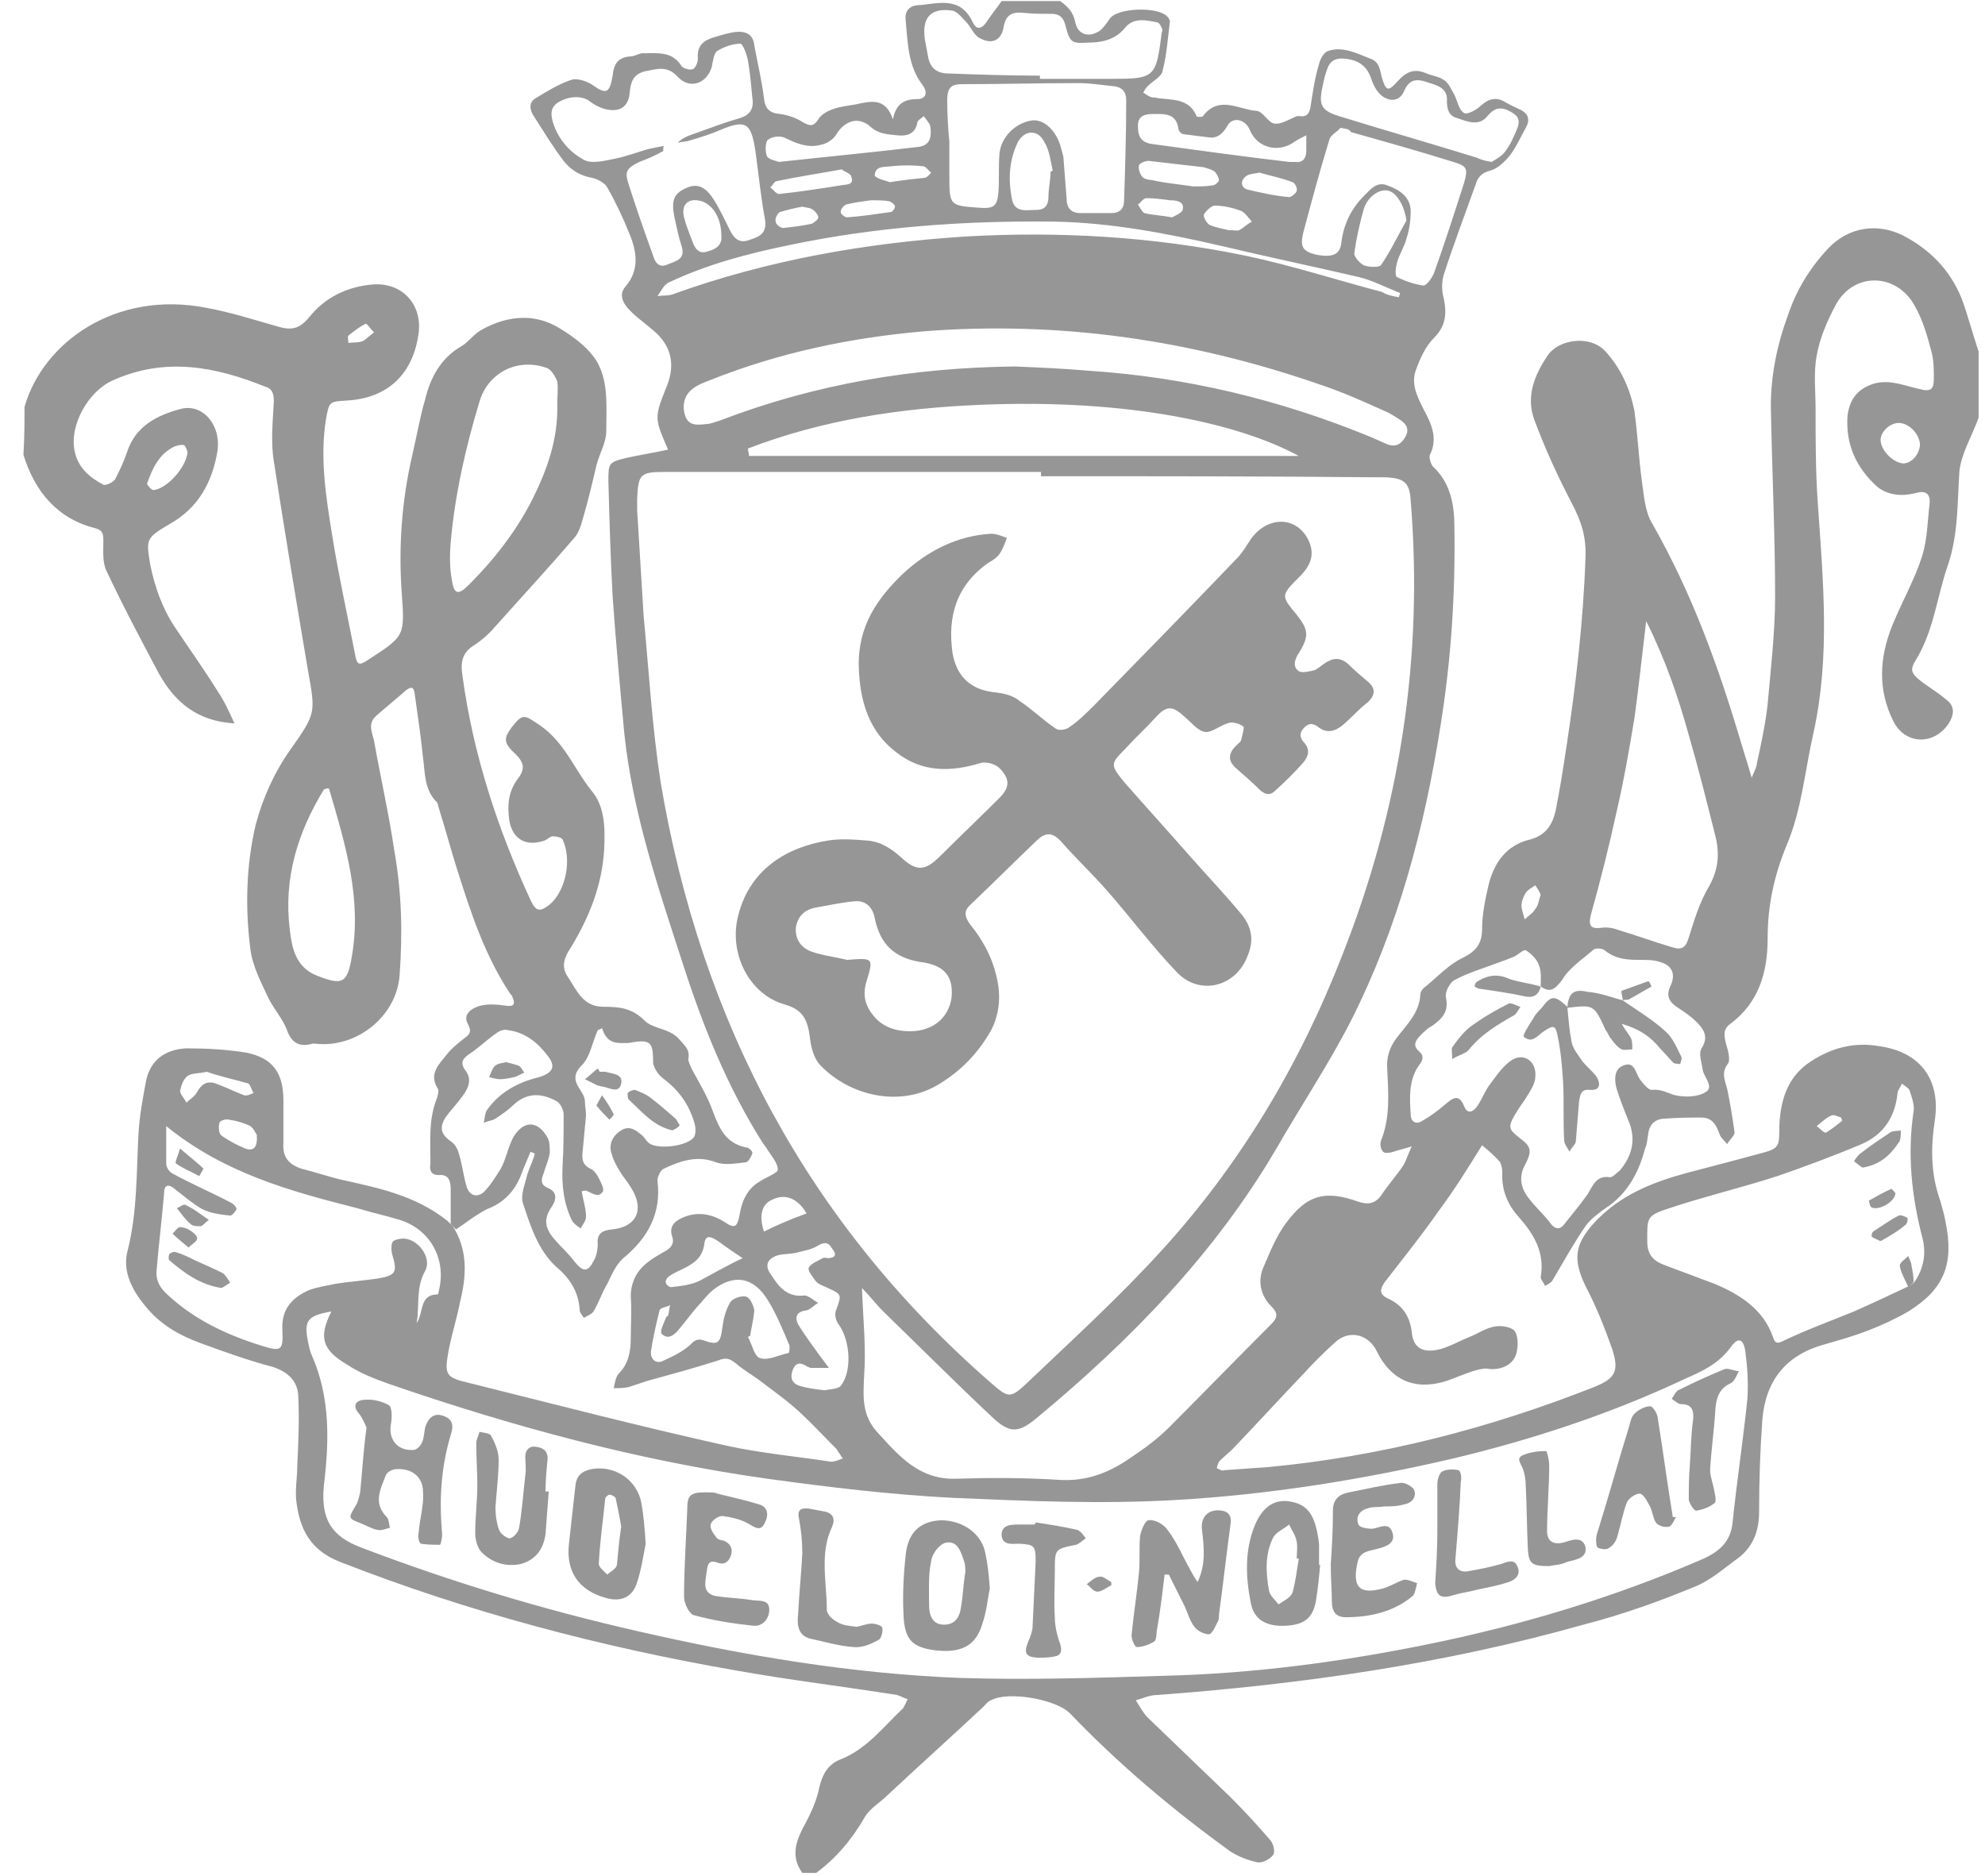 <svg xmlns="http://www.w3.org/2000/svg" viewBox="0 0 186.3 176.1"><g fill="#969696"><path d="M185.7 33v6.2c-.6 1.7-1.6 3.3-1.8 5-.2 3-.1 6-1.1 8.9-1 2.9-1.3 6-2.9 8.7-.7 1.1-.6 1.4.6 2.3.7.5 1.5 1 2.2 1.6.8.6.7 1.4.2 2.2-1.4 2.1-4.1 2-5.2-.2-1.5-3-1.3-6-.1-9 .9-2.2 2.1-4.3 2.8-6.5.5-1.6.5-3.3.7-4.9.1-1-.4-1.3-1.4-1-1.2.3-2.5.2-3.5-.6-2-1.8-3-4-2.8-6.7.2-1.5.9-2.5 2.5-3 1.5-.4 2.8.2 4.2.5 1.1.3 1.4.1 1.4-1 0-.8 0-1.6-.2-2.4-.4-1.5-.8-3-1.6-4.4-1.7-3.1-5.7-3.2-7.4-.1-.8 1.5-1.5 3.1-1.8 4.8-.3 1.6-.1 3.3-.1 5 0 2.9 0 5.8.2 8.7.5 7.3 1.2 14.5-.4 21.7-.8 3.5-1.1 7.2-2.5 10.5-1.2 2.9-1.8 5.7-1.8 8.8 0 3.1-.8 6-3.5 8-.7.5-.6 1.1-.4 1.9.2.6.4 1.5.2 1.8-.7.9-.3 1.6-.1 2.4.3 1.4.5 2.7.7 4.1 0 .3-.5.7-.7 1.1-.2-.3-.6-.6-.7-.9-.3-.9-.7-1.6-1.7-1.6-1.1 0-2.2 0-3.4.1-.9 0-1.5.5-1.6 1.4-.1.5-.1 1-.3 1.4-.6 2.3-1.7 4.3-3.7 5.6-.7.5-1.4 1-1.9 1.7-1.1 1.6-2.1 3.4-3.1 5.1-.1.2-.5.4-.7.5-.1-.3-.4-.6-.4-.8.4-2.3-.6-4-2-5.6-1.1-1.2-1.7-2.6-1.6-4.3 0-.3-.1-.7-.2-.9-.5-.6-1.1-1.1-1.7-1.6-1.3 2.1-2.6 4.2-4.1 6.2-1.6 2.3-3.3 4.4-5 6.6-.5.7-.6 1.2.3 1.6 1.3.6 2 1.6 2.2 3.1.1 1.4.9 2 2.4 1.7 1-.2 2-.8 3-1.2.8-.3 1.6-.9 2.5-1 .6-.1 1.6.1 1.8.5.3.5.3 1.4.1 2.1-.3 1-1.4 1.5-2.5 1.4-.4-.1-.8 0-1.2.1-1.1.3-2.1.8-3.1 1.1-2.8.8-5-.2-6.3-2.9-.8-1.6-2.6-2-3.9-.8-1.1 1-2.1 2-3.1 3.1-2.2 2.3-4.3 4.6-6.5 6.9-.4.4-.8.7-1.2 1.1-.2.2-.2.4-.3.7.2.1.5.3.7.2l4.2-.3c10.5-1 20.6-3.6 30.5-7.5 2-.8 2.4-1.5 1.7-3.6-.7-2-1.5-4-2.5-5.9-1.2-2.5-1-3.9.8-5.9 2.4-2.6 5.4-3.8 8.7-4.7 2.3-.6 4.6-1.2 6.8-1.8 1.9-.5 1.9-.6 1.9-2.6.1-2.5.8-4.7 3-6.1 2-1.3 4.1-1.8 6.4-1.4 4.1.6 5.7 3.4 5.2 6.9-.4 2.6-.4 5.1.5 7.6.2.7.4 1.4.5 2 .8 3.9-.1 6.3-3.5 8.4-1.2.7-2.5 1.3-3.8 1.8-1.3.5-2.7.9-4.1 1.3-3.6 1-5.5 3.4-5.8 7.1-.2 2.8-.3 5.7-.3 8.6 0 1.7-.5 3.2-1.9 4.3-1.4 1-2.7 2.2-4.3 2.8-3.4 1.4-6.8 2.6-10.3 3.5-13.1 3.7-26.5 5.6-40 6.6-.7 0-1.3.3-2 .5.4.6.7 1.2 1.1 1.6l7.8 7.5c1.3 1.3 2.5 2.6 3.7 4 .3.3.5 1.1.3 1.4-.3.4-1 .8-1.5.7-.9-.2-1.7-.5-2.5-1-5.4-3.9-10.5-8.2-15.1-13-1.3-1.3-5.8-2.1-7.4-1.2-.3.1-.5.4-.7.6-3 2.8-6 5.5-9 8.3-.7.7-1.6 1.2-2.1 2-1.2 2.1-2.7 3.9-4.6 5.3h-1.3c-1-1.4-.7-2.7 0-4.1.6-1.1 1.2-2.3 1.5-3.5.3-1.5.8-2.6 2.2-3.1 2.4-1 3.9-3 5.7-4.7.2-.2.3-.6.5-.9-.3-.1-.7-.3-1-.4-5-.8-10.1-1.4-15.1-2.3-12.7-2.2-25.2-5.5-37.2-10.2-2.8-1.1-3.8-3.1-4.1-5.8-.1-1.1.1-2.1.1-3.2.1-2.1.2-4.3.1-6.4 0-1.5-.9-2.4-2.4-2.9-2.3-.6-4.5-1.4-6.7-2.2-1.9-.7-3.6-1.6-5-3.2s-2.5-3.5-1.9-5.6c.9-3.6.8-7.3 1-10.9.1-1.7.4-3.3.7-4.9.4-2 1.8-3 3.8-3.1 1.9 0 3.7.1 5.6.4 2.5.5 3.5 1.9 3.5 4.5v4c-.1 1.3.5 2 1.7 2.4 1.2.3 2.4.7 3.6 1 3.6.8 7.1 1.5 10.1 3.9l.5.5c1.4 2.2 1.3 4.6.7 7-.3 1.6-.8 3.1-1.1 4.7-.4 2.2-.3 2.5 1.9 3 8 2 16.1 4.1 24.2 5.9 3.2.7 6.5 1 9.8 1.5.4 0 .8-.2 1.1-.3l-.6-.9c-1.2-1.2-2.3-2.4-3.5-3.5-1.2-1.1-2.5-2-3.8-3-.7-.5-1.4-.9-2.1-1.5-.6-.5-1-.6-1.7-.3-2.2.7-4.4 1.3-6.6 1.9l-1.8.6c-.5.1-1 .1-1.4.1.1-.5.2-1.1.5-1.4.9-.9 1.1-2.1 1.1-3.3 0-1.3.1-2.6 0-3.9 0-1.4.6-2.5 1.7-3.3.5-.4 1.1-.7 1.6-1 .5-.3.8-.7.6-1.3-.4-1.1.4-1.6 1.2-1.9 1.3-.5 2.6-.2 3.7.5 1 .7 1.2.4 1.4-.6.2-1.3.7-2.5 1.9-3.2.6-.4 1.7-.8 1.7-1.1 0-.7-.7-1.4-1.1-2.1-.1-.1-.2-.3-.3-.4-3.3-5.2-5.6-10.9-7.5-16.8-2.3-7.1-4.7-14.1-5.5-21.6-.4-4.3-.8-8.6-1.1-12.9-.2-3.6-.3-7.2-.4-10.8 0-1.7 0-1.8 1.6-2.2 1.3-.3 2.7-.5 4-.8-1.3-3-1.3-3-.1-6 .8-2 .4-3.8-1.3-5.2-.8-.7-1.7-1.3-2.4-2.1-.5-.6-.8-1.3-.2-2 1.3-1.5 1.1-3.2.4-4.9-.6-1.5-1.3-3-2.1-4.4-.2-.4-.9-.8-1.4-.9-1.1-.2-2-.7-2.7-1.6-1-1.3-1.9-2.8-2.8-4.2-.4-.6-.5-1.3.2-1.7 1-.6 2.1-1.3 3.3-1.7.5-.2 1.4.1 1.9.4 1.4 1 1.7.9 2-.8.1-1.1.5-1.7 1.6-1.8.4 0 .7-.2 1.1-.3 1.6 0 2.8-.2 3.7 1.1.1.3.8.5 1.1.4.3-.1.5-.7.5-1-.1-1.2.5-1.7 1.5-2 .7-.2 1.3-.4 2-.5 1-.1 1.7.2 1.8 1.3.3 1.6.7 3.3.9 4.9.1 1 .5 1.4 1.5 1.5.8.1 1.6.4 2.2.8.7.4 1 .3 1.4-.3.3-.5.9-.8 1.5-1 .6-.2 1.4-.3 2-.4 1.4-.3 2.8-.7 3.5 1.4.3-1.5 1.1-1.9 2.3-1.9.8 0 1-.6.5-1.3-1.4-1.8-1.4-4-1.6-6.1-.1-.8.3-1.3 1-1.4 1.9-.1 4.1-1 5.3 1.6.4.8.9.6 1.4-.2.4-.6.9-1.2 1.3-1.8h5.5c.7.5 1.2 1 1.4 1.9.2 1.2 1.2 1.6 2.3.9.4-.3.7-.8 1-1.2.8-1 4.6-1.1 5.4-.1.1.1.2.3.2.4-.2 1.6-.3 3.2-.7 4.7-.1.5-.9.9-1.4 1.4-.2.2-.3.4-.4.6.2.1.4.3.7.4.2.1.4 0 .6.1 1.4.2 3 0 3.7 1.7 0 .1.6.1.6 0 1.5-2 3.4-.6 5-.5.6 0 1.1 1.1 1.7 1.2.6.1 1.4-.4 2.1-.7h.3c.7.1.9-.3 1-.9.2-1.3.4-2.7.8-4 .1-.5.5-1.1.8-1.2 1.4-.5 2.7.2 4 .7.9.3.9 1.1 1.1 1.8.4 1.3.6 1.3 1.5.3.8-.9 1.6-1.2 2.7-.7.5.2 1.2.3 1.6.6.5.3.7.9 1 1.4.3.6.4 1.4.9 1.7.3.2 1.2-.3 1.6-.7.8-.7 1.5-.8 2.3-.3.5.3 1 .5 1.4.7.8.4.9 1 .5 1.7-.5.9-.9 1.8-1.5 2.6-.5.6-1.1 1.2-1.8 1.4-.8.2-1.2.6-1.4 1.3-1 2.8-2.1 5.7-3 8.5-.2.7-.2 1.5 0 2.2.3 1.4.2 2.6-.9 3.7-.8.8-1.3 1.9-1.7 3-.5 1.3.1 2.5.7 3.7.7 1.3 1.4 2.7.6 4.3-.1.3.1.9.3 1.1 1.6 1.5 2 3.5 2 5.6.1 6.3-.3 12.5-1.3 18.7-1.5 9.6-4 19-8.4 27.7-2.1 4.1-4.7 8-7 12-5.8 9.9-13.7 18-22.5 25.3-1.7 1.4-2.5 1.5-4.2-.1-3.4-3.2-6.8-6.6-10.2-9.9-.7-.7-1.3-1.5-2-2.2.1 2.9.4 5.6.2 8.3-.1 2-.2 3.7 1.3 5.3 2 2.2 3.9 4.4 7.3 4.3 3.2-.1 6.4-.1 9.6.1 2.7.2 4.9-.7 7-2.2 1.2-.8 2.4-1.7 3.4-2.7 3.2-3.2 6.4-6.5 9.6-9.7.7-.7.6-1.1 0-1.7-1-1-1.3-2.4-.7-3.7.6-1.4 1.2-2.9 2.1-4.1 2-2.7 3.7-3.1 6.8-2 .9.3 1.6.2 2.2-.7.6-.9 1.4-1.8 2-2.7.3-.5.5-1.2.8-1.8-.6.2-1.1.3-1.7.5-.3.1-.8.2-1 0-.2-.2-.3-.7-.2-1 .9-2.2.7-4.5.6-6.7-.1-1.1.2-2.1.9-3 .9-1.2 2.1-2.3 2.2-4 0-.3.2-.6.5-.8 1.1-.9 2.2-2.1 3.5-2.7 1.2-.6 1.8-1.3 1.8-2.7 0-1.4.3-2.8.6-4.1.5-2.1 1.7-3.8 3.9-4.3 1.5-.4 2.1-1.4 2.4-2.7.4-2 .7-3.9 1-5.9.9-5.9 1.6-11.9 1.8-17.8.1-2-.4-3.5-1.3-5.2-1.3-2.5-2.5-5.1-3.5-7.8-.8-2.2 0-4.2 1.3-6.1 1-1.4 3.8-1.9 5.3-.4 1.5 1.6 2.4 3.6 2.8 5.7.3 2.2.4 4.4.7 6.6.2 1.4.3 2.9 1 4 3.7 6.5 6.2 13.4 8.3 20.5.3 1 .6 1.9 1 3.3.3-.7.5-1.1.5-1.4.4-1.8.8-3.7 1-5.5.3-3.4.7-6.8.7-10.1 0-6-.3-12-.4-17.9 0-2.9.6-5.8 1.6-8.5.8-2.4 2.1-4.5 3.8-6.3 1.9-2 4.6-2.4 7-1.2 2.5 1.3 4.4 3.2 5.5 5.9.5 1.3 1 3.2 1.6 5zm-6 87.3c.9-1.3 1.1-2.8.7-4.2-1-3.9-1.4-7.8-.8-11.8.1-.6-.2-1.4-.4-2-.1-.2-.5-.4-.7-.6-.1.3-.3.5-.4.8-.2 2.3-1.3 4-3.4 4.9-2.6 1.1-5.3 2.1-7.9 3-3.4 1.1-6.8 1.9-10.1 3-2.2.7-2.1.9-2.1 3.1 0 1.2.5 1.8 1.5 2.2l4.8 1.8c2.4 1 4.6 2.4 5.5 5 .2.7.5.6 1.1.3 2.1-1 4.3-1.8 6.5-2.7 1.8-.8 3.5-1.6 5.2-2.4.1 0 .3-.2.5-.4zm-35.1-27.7c0-.7.1-1.4-.2-2.1-.2-.5-.7-1-1.2-1.3-.2-.1-.7.4-1.1.6-.5.2-1 .4-1.6.6-1.3.5-2.7.9-4 1.6-.4.2-.9 1.1-.8 1.6.3 1.3-.3 2-1.3 2.7-.4.2-.7.5-1 .8-.5.5-.9 1-.2 1.6.6.5.2 1-.1 1.4-.9 1.4-.8 3-.7 4.5 0 .7.5 1 1.1.6.7-.4 1.4-.9 2.1-1.5.7-.6 1.3-1.1 1.8.1.3.8.8.6 1.2.1.5-.7.8-1.6 1.3-2.2.6-.8 1.2-1.7 2-2.2 1.1-.7 2.3.1 2.2 1.5 0 .6-.3 1.1-.6 1.6-.4.7-.9 1.3-1.3 2-.7 1.2-.6 1.4.4 2.2 1.1.8 1.2 1.2.6 2.4-.7 1.2-.5 2.3.3 3.3.6.8 1.4 1.5 2 2.3.5.7 1 .6 1.4 0 .7-.9 1.4-1.7 2.1-2.7.5-.8.8-1.8 2.1-1.6.3 0 .6-.4.9-.6 1.2-1.4 1.6-3 .8-4.8-.4-1-.8-2-1.1-3-.2-.8-.2-1.8.7-2.1 1-.4 1.1.7 1.5 1.3.3.4.8 1 1.1 1 .9-.1 1.5.3 2.2.5.9.2 2.1.2 2.9-.3.8-.5-.2-1.4-.3-2.1-.1-.7-.4-1.5-.1-2 .7-1.1.2-1.8-.5-2.5-.5-.5-1.1-.9-1.7-1.3-.8-.5-1.2-1.1-.7-2.1.5-1.1.1-1.9-1-2.2-.6-.2-1.2-.2-1.7-.2-1.2 0-2.4 0-3.5-.9-.2-.2-.8-.2-1-.1-1 .9-2.3 1.7-3 2.9-.7.9-1.1 1.2-2 .6zM97.7 44.7v-.4H62.4c-2.3 0-2.5.2-2.6 2.5v1.1c.2 3.3.4 6.6.6 9.8.5 5.3.8 10.5 1.6 15.7 3.8 22.6 13.9 41.5 31 56.4 1.6 1.4 1.8 1.5 3.3.1 4.3-4.1 8.7-8.1 12.7-12.5 7.4-8.1 13-17.5 17-27.8 5.4-13.7 7.6-27.9 6.4-42.6-.1-1.7-.6-2.1-2.3-2.2h-1c-10.3-.1-20.8-.1-31.4-.1zm-66.6 78.4c-2.2.4-2.6.8-2.2 2.8.1.5.2 1 .4 1.4 1.7 3.9 1.6 8 1.1 12.1-.3 3.1.6 4.8 3.6 5.9 8.4 3.2 17 5.8 25.8 7.8 10 2.3 20.1 4 30.3 4.4 6.4.2 12.7 0 19.1-.2 8.4-.2 16.7-1.3 25-3 8.8-1.8 17.4-4.4 25.7-8 1.5-.7 2.5-1.6 2.7-3.3.4-3.9 1-7.8 1.4-11.7.1-1.5 0-3-.2-4.5-.2-1.2-.7-1.3-1.4-.3-1.1 1.5-2.6 2.2-4.2 2.9-7 3.3-14.3 5.7-21.8 7.5-8.6 2-17.3 3.4-26.1 3.9-6.9.4-13.9.1-20.8-.2-5.9-.3-11.7-1-17.5-1.8-12.1-1.7-23.9-4.9-35.5-8.9-1.4-.5-2.7-1-3.9-1.8-2.4-1.4-2.7-2.6-1.5-5zm64.2-88.7c2.3.1 4.6.2 6.9.4 9.1.6 17.9 2.7 26.4 6.2.5.2 1.1.5 1.6.7.8.3 1.3 0 1.7-.7.4-.7.1-1.2-.5-1.6-.5-.3-.9-.6-1.4-.8-2-.9-4-1.8-6.1-2.5-12.1-4.2-24.5-6-37.2-5-6.9.6-13.6 2-20.1 4.6-.5.2-1.1.4-1.6.8-.8.6-1 1.6-.7 2.5.3 1 1.2.9 2 .8.4 0 .8-.2 1.2-.3 9.1-3.5 18.3-5 27.8-5.1zm-79.7 71.3v3.5c0 .3.2.7.5.9 1.8 1 3.7 1.8 5.6 2.8.2.1.5.4.5.6-.1.2-.4.6-.6.6-.9-.1-1.8-.2-2.6-.6-.9-.5-1.7-1.2-2.6-1.9-.6-.5-1-.4-1 .4-.2 2.4-.5 4.8-.7 7.2-.1 1 .3 1.7 1.1 2.4 2.5 2.3 5.5 3.7 8.7 4.7 1.9.6 2.1.5 2-1.5-.1-1.9.9-3 2.5-3.7.8-.3 1.6-.4 2.5-.6 1.3-.2 2.7-.3 4-.5 1.7-.3 1.8-.6 1.3-2.3-.1-.4-.1-1 .1-1.2.3-.2.9-.3 1.3-.2 1.3.3 2.3 1.9 1.7 3-.9 1.6-.5 3.2-.8 4.9.7-1 .2-2.7 2-2.7 0 0 .1-.3.1-.4.7-2.9-.8-5.7-3.7-6.6-1.3-.4-2.7-.7-4-1.1-6.3-1.6-12.5-3.3-17.9-7.7zm46.7-92c-.1.3 0 .4-.1.5-.7.4-1.4.7-2.2 1-1.2.6-1.4.9-1 2.1.7 2.2 1.5 4.5 2.3 6.7.2.7.6 1.2 1.4.8.8-.3 1.6-.5 1.3-1.6-.3-.9-.5-1.9-.7-2.8-.3-1.5-.1-2.2 1-2.7 1-.5 1.8-.3 2.6.9.6.9 1.1 2 1.6 3 .4.8.9 1.3 1.9.9.9-.3 1.6-.6 1.4-1.9-.4-2.1-.6-4.3-.9-6.4-.4-2.7-.9-3-3.3-2-.9.4-1.9.7-2.9 1-.3.1-.7.1-1.1.2.5-.5 1.1-.7 1.7-.9 1.4-.5 2.7-1 4.1-1.4 1-.3 1.4-.9 1.2-2-.1-1.1-.2-2.3-.4-3.4-.1-.6-.5-1.6-.7-1.6-.7 0-1.6.3-2.2.7-.3.2-.4 1-.5 1.5-.5 1.6-2.1 2.1-3.2.9-1-1.1-2-.7-3.1-.5-1.1.3-1.3 1-1.4 2-.1 1.2-.8 1.8-2 1.6-.7-.1-1.4-.5-1.9-.9-.7-.4-1.8-.4-2.8.2-.8.5-.7 1.2-.5 1.9.5 1.6 1.6 2.8 2.9 3.5.7.4 1.9.1 2.9-.1s2.1-.6 3.1-.9c.5-.1.9-.2 1.5-.3zm92.2 44.6c-.4 3.3-.7 6.2-1.1 9.1-.5 3-1 5.9-1.7 8.9-.7 3.2-1.5 6.4-2.4 9.6-.2.9-.1 1.3.9 1.2.6-.1 1.2 0 1.7.2 1.7.5 3.3 1.1 5 1.6.9.3 1.3.1 1.6-.9.5-1.6 1-3.3 1.9-4.8.9-1.6 1-3.1.6-4.7-.8-3.2-1.6-6.4-2.5-9.5-1-3.6-2.2-7.1-4-10.7zM70.2 42.1c0 .2.1.5.1.7h51.6c-5.5-3-15.9-5.4-29.9-4.8-7.4.3-14.8 1.4-21.8 4.1zm18.9-28.8v3.1c0 2.9 0 2.9 2.8 3.1 1.3.1 1.7-.1 1.8-1.4.1-1.2 0-2.4.1-3.6.1-1.6 1.5-3 3.1-3.2 1-.1 2.1.8 2.6 2.3.1.4.2.7.3 1.1l.3 3.9c0 .9.4 1.4 1.3 1.4h2.9c.8 0 1.2-.4 1.2-1.2.1-3.1.2-6.3.2-9.4 0-.8-.4-1.2-1.1-1.3-1.1-.1-2.2-.3-3.4-.3-3.6 0-7.3.1-10.9.1-1 0-1.4.3-1.4 1.5 0 1.5.1 2.9.2 3.9zm36.7-1.3c-.2.3-.8.6-1 1-.9 2.9-1.7 5.9-2.5 8.9-.3 1.3 0 1.7 1.2 2 1.6.3 2.3 0 2.4-1.2.2-1.6.9-3.1 2.1-4.3.6-.6 1.2-1.4 2.2-1 1.1.4 2.1 1 2.2 2.3 0 .9-.1 1.8-.4 2.7-.2.8-.7 1.5-.9 2.3-.1.4-.2 1.2 0 1.3.8.4 1.7.7 2.5.8.3 0 .8-.7 1-1.2 1-2.8 1.9-5.6 2.8-8.4.4-1.4.3-1.6-1-2-3.2-1-6.4-1.9-9.6-2.8-.2-.3-.4-.3-1-.4zM97.6 7.1v.3h6.7c4 0 4.2-.1 4.7-4.1 0-.2.1-.4.1-.5-.1-.3-.3-.7-.5-.7-1-.2-2.2-.5-3 .5-.9 1.1-2.1 1.4-3.5 1.4-1.5.1-1.7 0-2.1-1.6-.2-.8-.6-1.1-1.3-1.1-.9 0-1.8 0-2.7-.1-1-.1-1.6.2-1.8 1.3-.2 1.3-1.1 1.7-2.2 1.1-.5-.2-.8-.9-1.2-1.4-.4-.4-.9-1.1-1.4-1.2-2-.3-2.9.6-2.6 2.7.1.5.2 1.1.3 1.6.2 1.1.8 1.6 2 1.6 2.7.1 5.6.2 8.5.2zm33.7 20.8c0-.1.1-.3.1-.4-1.3-.5-2.6-1.2-3.9-1.5-4.3-1-8.6-1.9-12.8-2.9-5.2-1.2-10.4-2.2-15.8-2.3-8.4-.1-16.7.5-24.8 2.2-3.9.8-7.7 1.8-11.3 3.5-.5.2-.8.9-1.1 1.3.5-.1 1 0 1.5-.2 8.9-3.2 18.1-4.8 27.4-5.4 8.8-.5 17.6 0 26.3 1.8 4.3.9 8.6 2.3 12.8 3.4.5.3 1 .4 1.6.5zm8.7-12.7c.3-.2.9-.5 1.2-.9.5-.6.8-1.3 1.1-2 .5-1.1.2-1.5-.9-2-.8-.3-1.3 0-1.8.6-.8 1-1.9.5-2.8.2-.8-.2-1-.8-1-1.6.1-1.3-1-1.5-1.9-1.8-.9-.3-1.6-.3-2.1.8-.4 1-1.3 1.1-2.1.5-.5-.4-.8-1-1-1.6-.4-1.2-1.2-1.8-2.6-1.9-1.4-.1-1.5.9-1.8 1.8 0 .2-.1.3-.1.5-.5 2.1-.3 2.6 1.8 3.2 4.2 1.3 8.4 2.5 12.6 3.8.4.2.8.3 1.4.4zM77.4 130.5c.4-.1 1.2-.1 1.5-.4 1.1-1.4.9-4.3-.2-5.8-.3-.4-.4-1-.2-1.4.5-1.4.5-1.4-.8-2-.4-.2-.8-.3-1.1-.6-.3-.4-.8-1-.7-1.3.2-.4.8-.6 1.3-.9.2-.1.4 0 .6 0 .7-.1.7-.4.3-.9-.3-.5-.6-.7-1.3-.3-.6.4-1.4.5-2.1.7-.5.1-1.1.1-1.6.2-1.1.3-1.4 1-.7 1.9.7 1.1 1.5 2.1 3.1 1.9.4 0 .9.5 1.3.7-.4.2-.7.6-1.1.7-1 .1-1.1.7-.8 1.3.6 1 1.3 1.9 2 2.9l.9 1.2h-1.7c-.1 0-.2-.1-.3-.1-.6-.4-1.1-.5-1.4.3-.3.8 0 1.3.7 1.5.7.2 1.4.3 2.3.4zm-7-5.1c-.1 0-.2.1-.2.1.4.7.6 1.9 1.2 2 .7.2 1.7-.3 2.6-.5.1 0 .1-.5.1-.7-.6-1.4-1.2-2.9-2-4.2-1.3-2.2-3.2-2.6-5.2-1-.6.5-1 1.1-1.5 1.6-.6.7-1.1 1.4-1.7 2.1-.4.5-1 1-1.6.4-.2-.2.2-1 .4-1.5 0-.1.2-.2.2-.2.1-.3.1-.7.2-1-.3.2-.9.2-1 .5-.3 1.2-.6 2.5-.8 3.8-.1.8.5 1.3 1.2.9.9-.4 1.7-.8 2.4-1.4.4-.4.7-.7 1.3-.5 1.4.5 1.6.3 1.8-1.2.1-.8.3-1.6.7-2.3.2-.4 1-.7 1.5-.6.4.1.7.8.8 1.3-.1 1-.3 1.7-.4 2.4zM121 15.2h.6c.7.1 1-.4 1-1v-1.5c-.4.2-.8.4-1.1.6-1.5 1.1-3.5.6-4.2-1.1-.4-1-1.6-1.3-2.1-.4-.4.7-.9 1.2-1.7 1.1l-2.4-.3c-.2 0-.5-.3-.5-.5-.2-1.5-1.3-1.4-2.4-1.4-.8 0-1.4.2-1.4 1.1 0 .9.2 1.5 1.2 1.7 4.4.6 8.7 1.2 13 1.7zm-47.9 0c4.6-.5 8.8-.9 13-1.4 1.1-.1 1.4-.8 1.2-2-.1-.3-.4-.6-.6-.9-.2.2-.6.4-.6.6-.2 1.1-1 1.3-1.9 1.2-.9-.1-1.7-.1-2.5-.8-1.1-1-2.4-.6-3.2.7-.3.5-.9.9-1.5 1-1.1.3-2.2-.1-3.2-.6-.5-.3-1.3-.2-1.7.1-.3.2-.3 1.2-.1 1.6.2.3.9.4 1.1.5zm58.9 5.5c-.2-1.4-.9-2.6-1.7-2.8-.8-.2-1.9.5-2.3 1.7-.4 1.4-.7 2.8-.9 4.2 0 .3.5.9.9 1.1.5.2 1.4.2 1.6 0 .9-1.3 1.6-2.8 2.4-4.2zm-33.4-4.6c.1 0 .1 0 .2-.1-.2-.9-.3-1.9-.8-2.7-.6-1.2-1.9-1.1-2.5.1-.8 1.7-.9 3.5-.5 5.4.3 1.2 1.4.9 2.3.9.8 0 1.1-.5 1.1-1.2 0-.8.2-1.6.2-2.4zm-28.9 102c-.6-.4-1.5-1-2.3-1.6-.5-.3-1.2-.8-1.3.3-.2 1.3-1 1.8-2 2.3-.4.2-.9.4-1.3.7-.2.1-.4.5-.3.6 0 .2.4.5.6.4.9-.1 1.8-.2 2.6-.6 1.3-.7 2.7-1.5 4-2.1zM112 17.5s0-.1 0 0c.6 0 1.2 0 1.8-.1.2 0 .6-.3.6-.5s-.2-.6-.4-.8c-.3-.2-.7-.3-1-.4-1.7-.2-3.5-.4-5.2-.6-.3 0-.8.2-.9.4-.1.4.1.8.3 1.1.2.2.6.3.9.3 1.3.3 2.6.4 3.9.6zm-44.3 4.6c0-1.5-.7-2.8-1.8-3.2-1.3-.4-2 .3-1.7 1.5.2.8.5 1.5.8 2.3.2.6.6 1.2 1.4.9.8-.2 1.4-.6 1.3-1.5zM79 15.9c-2.2.4-4.2.7-6.1 1.1-.2 0-.4.4-.6.6.3.2.6.7.9.6 1.9-.2 3.8-.5 5.7-.8.5-.1 1.3 0 1-.8 0-.3-.7-.5-.9-.7zm101.2 25.9c0-1-1-2.1-2-2.1-.8 0-1.7.8-1.7 1.6 0 .9 1.1 2.1 2.1 2.2.8 0 1.5-.8 1.6-1.7zM19.4 100.6c-.8.2-1.4.1-1.8.4-.4.3-.6.9-.7 1.4 0 .3.4.7.6 1.1.3-.3.8-.6 1-1 .5-.9 1.1-1.1 2-.7.8.3 1.6.7 2.4 1 .3.1.6-.1.9-.2-.2-.3-.3-.8-.5-.9-1.4-.4-2.8-.7-3.9-1.1zm98.8-84.4c-.4.1-.9.1-1.2.3-.6.4-.6 1.1.1 1.3 1.3.3 2.6.6 3.9.7.2 0 .7-.4.7-.6.1-.2-.2-.8-.4-.8-1-.4-2.1-.6-3.1-.9zm-2.9 5.4c.6 0 .9.1 1 0 .4-.2.8-.6 1.2-.8-.3-.3-.6-.8-1-1-.8-.3-1.7-.5-2.5-.5-.3 0-.8.5-1 .8-.1.2.2.8.5 1 .7.3 1.4.4 1.8.5zm-39.6 92.3c-.8-1.4-2-1.9-3.2-1.3-1 .4-1.3 1.5-.8 3 1.2-.6 2.6-1.2 4-1.7zm-51.6-7.4c-.1-.1-.3-.6-.6-.8-.6-.3-1.3-.5-2-.6-.3-.1-.9.1-.9.3-.1.3-.1 1 .2 1.2.7.5 1.5.9 2.2 1.2.8.3 1.2-.1 1.1-1.3zm59.4-89.4c1.3-.2 2.2-.3 3.2-.4.3 0 .5-.3.7-.5-.3-.2-.5-.6-.8-.6-1-.1-1.9-.1-2.9 0-.6.1-1.6-.1-1.6.9.2.3 1.2.5 1.4.6zm-1.8 1.7c-.7.1-1.5.2-2.3.4-.2.1-.5.4-.5.7 0 .2.4.5.6.5 1.4-.1 2.7-.3 4.1-.5.2 0 .4-.4.4-.5 0-.2-.3-.4-.5-.5-.5-.1-1-.1-1.8-.1zm-6.4.6c-.6.1-1.4.3-2.1.5-.2.1-.5.6-.4.9 0 .3.5.6.7.6.9-.1 1.8-.2 2.7-.4.2-.1.6-.4.6-.6 0-.2-.3-.6-.5-.7-.2-.2-.6-.2-1-.3zm34.7 1c.2-.1.9-.4 1-.7.2-.8-.6-.9-1.2-.9-.7-.1-1.5-.2-2.2-.2-.3 0-.5.4-.8.6.2.3.4.7.6.8.8.2 1.5.2 2.6.4zM144.6 84c-.1-.3-.3-.6-.5-.9-.3.2-.7.4-.9.7-.2.3-.4.8-.4 1.2 0 .4.2.9.3 1.3.3-.3.8-.6 1-1 .3-.3.3-.8.5-1.3zm28.3 21.2c0-.1-.1-.2-.1-.3-.3-.1-.7-.3-.9-.2-.5.2-1 .7-1.4 1 .3.2.7.7.9.6.5-.3 1-.7 1.5-1.1z"/><path d="M2.3 38.2c1.7-6 8.5-11 17.1-9.3 2.2.4 4.4 1.1 6.5 1.7 1.3.4 2.1.4 3.1-.8 1.5-1.9 3.6-2.9 6-3.1 2.7-.2 4.6 1.8 4.3 4.5-.5 3.9-2.9 6.2-6.8 6.4-1.6.1-1.6.1-1.9 1.7-.6 3.7 0 7.4.6 11.1.6 3.7 1.4 7.3 2.1 10.9.2 1.2.4 1.2 1.3.6 3.4-2.2 3.4-2.2 3.1-6.3-.3-4.3 0-8.6 1-12.9.4-1.7.7-3.5 1.2-5.2.5-2.1 1.5-3.9 3.4-5 .7-.4 1.2-1.2 2-1.6 2.4-1.3 4.9-1.5 7.2-.1 1.5.9 3.2 2.2 3.8 3.7.8 1.8.6 4 .6 6 0 1-.6 2-.9 3.1-.4 1.7-.8 3.4-1.3 5.1-.2.7-.4 1.4-.9 1.9-2.4 2.8-4.9 5.5-7.4 8.3-.5.6-1.2 1.2-1.8 1.6-1.2.7-1.4 1.6-1.2 2.9 1 7.4 3.3 14.4 6.4 21.1.5 1.1.9 1.1 1.8.4 1.5-1.3 2.1-4.2 1.2-6.1-.1-.2-.6-.3-.9-.3-.3 0-.5.3-.8.4-1.7.6-3-.1-3.3-1.9-.2-1.4-.1-2.7.8-3.9.7-.9.6-1.5-.2-2.3-1.2-1.1-1.1-1.5-.4-2.5 1.1-1.4 1.2-1.2 2.7-.2 2.3 1.6 3.2 4.1 4.8 6.1 1.3 1.5 1.3 3.6 1.2 5.6-.2 3.3-1.4 6.3-3.1 9.1-.6.9-1 1.8-.3 2.8.8 1.2 1.4 2.8 3.3 2.8 1.5 0 2.7.1 3.9 1.3.8.8 2.3.7 3.2 1.7.5.6 1.1 1 .9 1.9 0 .3.2.6.3.9.7 1.3 1.5 2.6 2 4 .6 1.6 1.2 3 3.1 3.4.3 0 .7.4.6.6-.1.3-.4.8-.6.8-.9.1-2 .3-2.8 0-1.8-.7-3.4-.1-4.9.6-.3.1-.6.8-.6 1.1.4 3.1-.9 5.4-3.2 7.3-.7.6-1.1 1.6-1.5 2.4-.5.8-.8 1.8-1.3 2.6-.2.3-.6.4-.9.6-.2-.3-.4-.5-.4-.8-.1-1.6-.9-2.9-2.1-3.9-1.8-1.6-2.5-3.9-3.2-6-.3-.8.2-1.9.4-2.8.2-.6.5-1.2.7-1.9-.1-.1-.3-.1-.4-.2-.3.7-.6 1.4-.9 2.2-.6 1.5-1.6 2.6-3.2 3.2-1 .5-2 1.3-2.9 1.9l-.5-.5v-3.2c0-.7-.1-1.5-1.1-1.4-.8 0-.9-.5-.8-1.1 0-2-.2-4.1.6-6.1.1-.3.2-.7.1-.9-.9-1.4.1-2.3.9-3.3.4-.5.9-.9 1.4-1.3.5-.4 1-.6.5-1.5s.4-1.5 1.2-1.7c.8-.2 1.6-.1 2.4 0 .7.1.9-.1.6-.8 0-.1-.1-.2-.2-.3-2.4-3.6-3.7-7.6-5-11.7-.6-1.9-1.1-3.8-1.7-5.7-.1-.3-.1-.6-.3-.7-1.1-1.2-1-2.7-1.2-4.1-.2-2-.5-4-.8-6.1-.1-.6-.4-.5-.8-.2-.9.8-1.9 1.6-2.8 2.4-.8.7-.4 1.5-.2 2.3.6 3.4 1.4 6.9 1.9 10.3.7 3.9.8 7.8.5 11.8-.3 3.7-3.8 6.6-7.5 6.4-.3 0-.5-.1-.8 0-1.2.3-1.9-.2-2.3-1.4-.4-1-1.2-1.9-1.7-2.9-.7-1.5-1.5-3-1.7-4.6-.5-3.9-.4-7.9.5-11.7.7-2.6 1.8-5 3.3-7.1 2.4-3.4 2.3-3.4 1.6-7.4-1.1-6.5-2.2-13.1-3.2-19.6-.3-1.8-.1-3.7 0-5.6 0-.7-.1-1.2-.8-1.4-4.7-1.9-9.4-2.8-14.3-.6-2.3 1-4.1 4.2-3.6 6.6.3 1.6 1.4 2.5 2.7 3.2.2.1.9-.2 1.1-.5.4-.8.8-1.6 1.1-2.5.8-2.5 2.8-3.5 5-4.1 2.1-.6 3.9 1.5 3.5 4-.5 2.9-1.8 5.3-4.5 6.8-2.2 1.3-2.2 1.4-1.8 3.8.4 2 1.1 4 2.2 5.7 1.4 2.1 2.9 4.2 4.2 6.3.6.9 1 1.8 1.5 2.9-3.5-.2-5.6-2-7.1-4.7-1.7-3.2-3.4-6.4-4.9-9.6-.4-.8-.3-1.9-.3-2.8 0-.6 0-1-.7-1.2-3.6-.9-5.7-3.4-6.8-6.9.1-1.7.1-3.1.1-4.5zm54.2 58.3c-.1.1-.2.1-.4.2-.5 1.1-.7 2.5-1.5 3.3-1.5 1.5.3 2.3.3 3.4 0 .4.1.9.1 1.3-.1 1.1-.2 2.1-.3 3.2-.1.8-.1 1.4.7 1.8.3.1.5.4.7.7.2.4.6 1.1.5 1.4-.4.7-1 .2-1.5 0-.1-.1-.3 0-.5 0 .1.8.4 1.6.4 2.4 0 .4-.3.7-.5 1.1-.3-.2-.6-.4-.8-.7-.8-1.6-1-3.4-.9-5.2.1-1.6.1-3.2.1-4.8 0-.4-.3-1-.6-1.2-1.4-.8-2.8-.9-4.1.3-.5.5-1.1.9-1.7 1.3-.3.2-.7.2-1.1.4.1-.4.1-.9.3-1.2 1.2-1.7 2.9-2.6 4.9-3.1 1.3-.4 1.6-1 .8-2-.9-1.2-2.1-2.2-3.7-2.4-.3-.1-.7 0-1 .2-.9.6-1.7 1.4-2.6 2-.6.4-1 .8-.4 1.6s.3 1.6-.3 2.4c-.5.7-1.1 1.3-1.6 2-.6 1-.4 1.6.6 2.3.4.3.6.8.7 1.2.3 1 .4 2 .7 3 .3.9 1 1 1.6.5.6-.6 1.1-1.4 1.6-2.2.5-.9.7-2.1 1.2-3 1-1.6 2.3-1.5 3.2.1.2.4.2.9.2 1.4-.1.7-.4 1.3-.6 2-.2.5-.3 1 .4 1.3 1 .4.8 1.2.3 1.9-.8 1.2-.4 2.1.4 3 .6.7 1.3 1.3 1.8 2 .9 1.1 1.3 1 1.9-.2.2-.4.3-.9.3-1.4-.1-1 .4-1.3 1.3-1.4 2.3-.2 3.1-1.8 1.9-3.8-.3-.5-.6-.9-.9-1.3-.4-.6-.8-1.3-1-2-.3-.9.1-1.7.9-2.2.8-.5 1.4 0 2 .5.2.2.3.4.5.6.7.8 4 .4 4.4-.6.1-.3.1-.7 0-1.1-.5-1.8-1.5-3.2-3-4.3-.4-.3-.8-.9-.9-1.4 0-2-.2-2.3-2.3-1.9-1 0-2 .2-2.5-1.4zm-4.2-58.6c0-.7.1-1.4 0-2.1-.2-.5-.6-1.2-1.1-1.3-2.7-.9-5.4.5-6.2 3.2-1.3 4.3-2.3 8.7-2.7 13.2-.1 1.2-.1 2.4.1 3.5.2 1.4.6 1.5 1.6.5 2.4-2.4 4.5-5.1 6-8.1 1.4-2.8 2.4-5.7 2.3-8.9zM30.7 74c-.1 0-.2.1-.3.1-2.5 4.1-3.8 8.4-3.2 13.2.2 1.6.5 3.5 2.6 4.3 2.3.9 2.8.7 3.2-1.7 1-5.5-.6-10.7-2.1-15.8 0-.1-.1-.1-.2-.1zM17.6 42.5c0-.1-.1-.5-.3-.7-.2-.1-.6 0-.9.1-1.5.7-2.1 2.1-2.6 3.5 0 .1.4.6.6.6 1.2-.1 3-2 3.2-3.5zm17.5-11.3c-.4-.4-.7-.9-.8-.8-.6.3-1.1.7-1.6 1.1-.1.1 0 .5 0 .7.5-.1.9 0 1.4-.2.3-.2.6-.5 1-.8zM179.1 120.8c-.3-.7-.7-1.3-.8-2 0-.3.5-.6.8-.9.1.3.3.6.3.9.1.5.2 1 .2 1.5-.1.2-.3.4-.5.5zM80.6 62.6c-.1-3.9 1.8-6.5 4.2-8.8 2.3-2.1 5-3.5 8.2-3.7.5 0 1 .2 1.5.4-.2.5-.4 1.1-.7 1.5-.2.3-.6.6-1 .8-3 2.1-3.9 5-3.4 8.5.4 2.3 1.8 3.5 4.1 3.7.8.1 1.6.3 2.2.8 1.2.8 2.2 1.8 3.4 2.6.3.2.9.1 1.2-.1.9-.6 1.7-1.4 2.4-2.1 4.5-4.6 8.9-9.1 13.4-13.8.5-.5.9-1.2 1.3-1.8 1.5-2.1 4.1-2.2 5.3-.1.7 1.3.5 2.4-.7 3.6-1.8 1.8-1.8 1.8-.3 3.6 1.1 1.4 1.2 2 .2 3.6-.4.6-.6 1.3 0 1.7.3.2 1.1 0 1.5-.1.4-.2.8-.6 1.2-.8.7-.4 1.3-.3 1.9.2.6.6 1.3 1.2 1.9 1.7.7.6.7 1.2 0 1.9-.8.6-1.5 1.4-2.3 2.1-.7.6-1.5.9-2.3.3-.5-.4-.9-.5-1.4 0-.5.5-.4 1 0 1.4.6.7.4 1.3-.1 1.9-.8.9-1.7 1.8-2.6 2.6-.5.5-.9.4-1.4 0-.7-.7-1.5-1.4-2.3-2.1-.8-.7-.7-1.4 0-2.1.2-.2.5-.4.5-.6.1-.4.3-1.1.2-1.2-.4-.3-1.1-.5-1.5-.3-.7.2-1.5.9-2.1.8-.7-.1-1.3-.9-1.9-1.4-1.2-1.1-1.7-1.1-2.8.1-.9 1-1.9 1.9-2.8 2.9-1.4 1.4-1.4 1.5-.1 3.1 2.1 2.4 4.2 4.7 6.3 7.1 1.6 1.8 3.2 3.5 4.7 5.3 1 1.2 1.2 2.5.6 3.9-1.1 3-4.6 3.8-6.7 1.5-2.3-2.4-4.3-5.1-6.5-7.6-1.4-1.6-2.9-3-4.3-4.6-.8-.9-1.5-.9-2.3-.1-2.1 2-4.2 4.1-6.3 6.1-.6.6-.4 1.1 0 1.7 1.3 1.6 2.2 3.3 2.6 5.3.4 1.9.1 3.8-1 5.4-1.2 1.9-2.8 3.4-4.7 4.5-3.5 2-8.1 1-10.9-1.9-.6-.6-.9-1.7-1-2.7-.2-1.5-.6-2.5-2.3-3-3.3-.9-5.2-4.6-4.5-8 1-4.7 4.7-6.8 8.5-7.4 1.2-.2 2.5-.1 3.7 0 1.3.1 2.3.8 3.2 1.6 1.5 1.4 2.3 1.2 3.7-.2 1.8-1.8 3.7-3.6 5.5-5.4 1-1 1-1.8 0-2.8-.4-.4-1.2-.6-1.7-.5-2.9.9-5.6.9-8-1-2.5-1.9-3.4-4.7-3.5-8 0 0 0-.1 0 0zm-1.1 27.5c2.5-.2 2.5-.2 1.8 2.1-.4 1.4 0 2.4.9 3.4.9.9 2 1.2 3.2 1.2 2.1 0 3.6-1.2 3.9-3.1.2-1.9-.5-3.1-2.9-3.4-2.5-.4-3.8-1.7-4.3-4.1-.2-1.1-.9-1.7-1.9-1.6-1.2.1-2.5.4-3.7.6-1 .2-1.6.8-1.8 1.8-.1 1.1.4 1.9 1.4 2.3 1.1.4 2.2.5 3.4.8zM109.3 147.8c-.2 1.7-.4 3.4-.7 5.1-.1.4 0 1-.3 1.2-.5.3-1.1.5-1.6.5-.2 0-.5-.7-.5-1.1.2-2 .5-3.9.7-5.9.1-1.1 0-2.3.1-3.4.1-.6.5-1.5.8-1.5.5-.1 1.3.3 1.7.8.7.9 1.2 1.9 1.7 2.9.4.7.7 1.4 1.2 2.1.8-1.7.6-3.3.4-5-.1-1.2.7-1.9 1.9-1.7.6.1.9.5.8 1.2-.4 2.9-.7 5.7-1.1 8.6 0 .2 0 .5-.1.6-.2.4-.5 1.1-.8 1.2-.5 0-1.1-.3-1.4-.7-.4-.5-.6-1.2-.9-1.9l-1.5-3h-.4zM92.9 149.1c-.2.9-.3 2.2-.7 3.3-.6 2.1-2 2.8-4.5 2.5-2.1-.3-2.8-1-2.9-3.3-.1-1.9 0-3.8.2-5.6.2-2.2 1.4-3.2 3.3-3.3 2.1 0 3.9 1.3 4.2 3.2.2.9.3 1.9.4 3.2zm-2.3-1.5c0-.3 0-.7-.1-1-.3-.9-.6-2-1.7-1.8-.6.1-1.3 1-1.4 1.7-.3 1.4-.2 2.8-.2 4.2 0 .9.3 1.8 1.4 1.8 1.1 0 1.5-.8 1.6-1.7.2-1.1.2-2.1.4-3.2zM60.6 144.9c-.2 1-.4 2.4-.8 3.6-.4 1.4-1.5 1.9-2.9 1.5-2.6-.7-3.8-2.5-3.5-5.1l.6-5.4c.1-1 .6-1.4 1.5-1.6 2.2-.4 4.3 1 4.7 3.2.2 1.1.3 2.3.4 3.8zm-2.3-1.6c-.1-.7-.3-1.6-.5-2.6 0-.2-.4-.4-.6-.4-.1 0-.4.2-.4.4-.2 2-.5 4-.6 6.1 0 .3.5.7.8 1 .3-.3.8-.5.9-.9.1-1.1.2-2.2.4-3.6zM34.4 134c-.1-.2-.3-.8-.7-1.3-.6-.7-.4-1.2.4-1.3.8-.1 1.7.1 2.4.5.3.2.3 1.1.2 1.7-.3 1.5.6 2.6 2.1 2.5.3 0 .7-.4.8-.7.2-.4.2-.9.3-1.4.3-1 .9-1.4 1.7-1.1.9.3 1 .9.7 1.8-.9 3-1.1 6.1-.8 9.3 0 .3-.1.9-.2 1-.6 0-1.2 0-1.8-.1-.2-.1-.3-.7-.2-1.1.1-1.3.5-2.5.4-3.8 0-1.4-1.1-2.2-2.5-2.1-.4 0-.9.3-1 .6-.5 1.3-1.2 2.6.1 3.9.2.2.2.7.3 1-.4.1-.8.3-1.2.2-.5-.1-1-.4-1.5-.6-1.3-.5-1.2-.5-.5-1.7.2-.3.3-.8.4-1.2.2-2 .3-3.9.6-6.1zM124.9 146.8c.1-1.4.2-3.2.2-5 0-1 .5-1.5 1.4-1.7 1.6-.3 3.2-.7 4.9-.9.4-.1 1.1.3 1.3.6.3.7-.2 1.3-.9 1.4-.6.2-1.3.2-1.9.2-.5.1-1.1 0-1.6.2-.7.2-1.1.8-.8 1.5.1.3.9.4 1.3.4.7-.1 1.6-.7 1.9.4.3 1-.7 1.3-1.5 1.5-.7.2-1.6.2-1.8 1.3-.5 2.3.2 3 2.4 2.4.7-.2 1.3-.6 1.9-.8.4-.1.9.2 1.3.3-.1.4-.2 1-.4 1.2-1.8 1.5-4 2-6.3 2-.9 0-1.3-.5-1.3-1.5s-.1-2-.1-3.5zM67 140.1c1 .3 2.6.6 4.2 1.1.8.2 1 .9.6 1.7-.4.9-.9.5-1.6.1-.7-.4-1.6-.6-2.4-.7-.4 0-1 .4-1.1.8-.1.4.3.9.6 1.3.1.1.4.2.6.2.7.3.9.8.7 1.4-.2.6-.6.9-1.2.7-1-.4-1 .3-1.1 1-.1.8-.4 1.8.8 2.1 1.2.2 2.3.2 3.5.4.7.1 1.6-.1 1.6.9 0 .9-.7 1.6-1.5 1.5-1.9-.2-3.8-.5-5.6-1-.4-.1-.9-1.1-.9-1.7 0-2.7.2-5.5.3-8.2 0-1.5.3-1.7 2.5-1.6zM51.5 140c-.1 1.3-.2 2.7-.3 4-.2 1.4-.9 2.4-2.3 2.8-1.4.3-2.7-.1-3.7-1.1-.4-.4-.6-1.2-.6-1.8 0-1.5.2-3 .2-4.5 0-1.3-.1-2.6-.1-3.9 0-.4.2-.7.3-1.1.4.1 1 .1 1.1.4.4.7.7 1.5.7 2.2 0 1.5-.2 3-.3 4.5 0 .7.1 1.4.3 2 .1.4.6.8 1 .9.3 0 .8-.5.9-.9.3-1.6.4-3.3.6-5 .1-.6 0-1.2 0-1.8 0-.6.4-1 1-.9.7.1 1.1.4 1.1 1.1-.1 1-.2 2-.2 3.1h.3zM123.9 146.9c-.1 1.1-.2 2.2-.4 3.4-.3 1.6-1.1 2.2-2.8 2.3-1.9.1-3-.6-3.3-2.1-.5-2.5-.6-5 .4-7.4.7-1.6 1.7-2.3 3-2.2 1.7.2 2.4 1 2.8 2.8.1.5.2 1 .2 1.4v1.8h.1zm-2-.6h-.2c0-.5.1-1.1 0-1.6-.1-.6-.5-1.1-.7-1.6-.5.4-1.2.7-1.5 1.2-.8 1.6-.7 3.3-.4 5 .1.5.6.9.9 1.3.4-.3 1.1-.6 1.3-1.1.3-1 .4-2.1.6-3.2zM157.3 142.4c-.2.3-.4.9-.7.9-.4.1-1-.1-1.2-.4-.3-.5-.3-1.1-.6-1.6-.2-.4-.6-1.1-.9-1.1-.4 0-1 .4-1.2.8-.4 1-.6 2.2-.9 3.2-.1.4-.4.9-.8 1.1-.2.2-.7.1-1 0-.2-.1-.2-.6-.2-.8 0-.3.1-.6.2-.9 1-3.2 1.9-6.5 2.9-9.7.1-.4.2-.9.5-1.2.4-.4 1-.7 1.5-.7.2 0 .7.7.7 1.2.5 3.1.9 6.2 1.4 9.2h.3zM80.4 152.7c.5-.1 1-.3 1.4-.3.4 0 1 .2 1 .4.1.3-.1 1-.3 1.1-.7.4-1.6.8-2.4.7-1.4-.1-2.7-.5-4.1-.8-1.1-.3-1.2-1.3-1.1-2.2.1-1.9.3-3.9.4-5.8 0-1.1-.1-2.1-.3-3.2-.2-.8.1-1.1.9-1 .5.1 1.1.2 1.6.3.7.2.9.7.6 1.4-1.2 2.5-.5 5.2-.5 7.8 0 .4.5.9.9 1.1.6.4 1.2.4 1.9.5zM97.2 142.9c1.3.2 2.6.4 3.9.7.3.1.6.5.8.8-.3.2-.6.5-.9.6-2 .4-2 .4-2 2.4 0 1.5-.1 2.9 0 4.4 0 .8.2 1.7.5 2.5.2.7.1 1.1-.6 1.2-.5.1-1.1.1-1.6.1-1.1-.1-1.2-.5-.8-1.5.2-.4.3-.8.4-1.2l.3-6.3c0-1.5-.1-1.6-1.5-1.7-.7 0-1.6.2-1.7-.8 0-1 .9-1 1.7-1h1.4c.1-.1.1-.2.1-.2zM134.9 143.8v-4.5c0-.4.2-1.1.5-1.2.4-.2 1-.2 1.5-.1.2.1.3.7.2 1.1-.1 2.4-.3 4.8-.5 7.2-.1.8.3 1.3 1.1 1.2 1.1-.2 2.2-.4 3.2-.7.6-.2 1.2-.5 1.5.2.4.8-.2 1.3-.8 1.5-.9.3-1.9.5-2.9.7-.7.2-1.5.3-2.2.5-1.2.4-1.7.2-1.8-1.1.1-1.6.2-3.2.2-4.8zM158.6 137.5c.1-1.4.1-2.8.3-4.2.1-.9-.1-1.5-1.1-1.5-.3 0-.6-.3-.9-.5.2-.3.4-.7.6-.8 1.4-.7 2.9-1.4 4.4-2 .3-.1.9.2 1.3.2-.2.4-.4.9-.7 1.1-1.1.5-1.4 1.3-1.5 2.4-.1 1.9-.4 3.9-.5 5.8 0 .6.3 1.3.4 2 .1.4.2 1 0 1.1-.5.4-1.1.6-1.7.7-.2 0-.6-.6-.7-1 0-1 0-2.2.1-3.3-.1 0 0 0 0 0zM145.4 147c-1.6 0-1.9-.2-2-1.5-.1-2-.1-4-.2-6 0-.6-.1-1.2-.3-1.7-.2-.5-.6-.9 0-1.2.7-.3 1.5-.4 2.2-.4.1 0 .3.9.3 1.3 0 2.1-.2 4.2-.2 6.2 0 1 .6 1.3 1.5 1.1.7-.2 1.8-.7 2.1.4.2 1.1-1 1.2-1.7 1.4-.6.3-1.3.3-1.7.4zM104.3 148.8c-.4.2-.9.6-1.3.6s-.7-.5-1-.7c.4-.3.8-.7 1.2-.7.3-.1.7.3 1.1.5v.3zM147.1 94.5c.1 1.1.2 2.3.4 3.3.1.6.6 1.2 1 1.8.4.5.9.9 1.3 1.4.4.6.5 1.4-.6 1.3-.9-.1-.9.6-1 1.1-.1 1.2-.2 2.5-.3 3.7 0 .3-.4.6-.6 1-.2-.4-.5-.7-.5-1.1-.1-1.8 0-3.6-.1-5.5-.1-1.4-.2-2.8-.5-4.2-.2-1.1-.4-1.1-1.3-.5-.6.4-1.1 1.2-1.9.5-.1-.1.5-1.1.9-1.7.2-.4.5-.7.8-1 .9-1.2 1.2-1.2 2.4-.1z"/><path d="M152.3 93.9c1.3.9 2.8 1.8 4 2.9.7.6 1.1 1.6 1.5 2.4.1.2-.1.5-.1.7-.2-.1-.6 0-.7-.2-.4-.4-.8-.9-1.2-1.3-.9-1.1-1.9-1.8-3.6-2.3.4.7.7 1 .9 1.4.1.3.1.7.1 1-.3 0-.8.1-1 0-.4-.2-.7-.6-1-1-.2-.2-.3-.6-.5-.8-1.1-2.4-1.1-2.4-3.6-2.1.1-1.4.6-1.8 1.9-1.5 1.2.1 2.2.5 3.3.8zM136.3 99.4c0-.5-.1-.9 0-1.1.5-.7 1.1-1.5 1.8-2 1.1-.8 2.3-1.5 3.5-2.1.3-.1.7.2 1.1.3-.2.3-.4.7-.6.8-1.6.9-3.1 1.8-4.3 3.3-.3.3-.8.4-1.5.8zM144.6 92.6c-.2.9-.8 1.1-1.6.9-1.4-.3-2.8-.5-4.2-.7-.1 0-.4-.2-.4-.2 0-.2.1-.4.3-.5 1-.6 1.9-.7 3-.2.9.3 1.9.4 2.9.7zM152.3 93.9c0-.3-.2-.9-.1-.9.8-.3 1.7-.6 2.5-.9.1 0 .2.3.3.5l-2.1 1.2c-.2.1-.4 0-.6.1zM174.8 109.6c-.2-.1-.5-.4-.8-.6.2-.3.4-.6.7-.8.9-.7 1.8-1.3 2.7-1.9.3-.2.7-.1 1-.2 0 .3 0 .7-.1 1-.8 1.2-1.7 2.2-3.5 2.5zM176.5 116.5c-.4-.2-.7-.3-.8-.4-.1-.1 0-.4.1-.5.8-.5 1.6-1.1 2.4-1.5.2-.1.6.1.8.2.1.1 0 .6-.2.7-.7.6-1.6 1.1-2.3 1.5zM177.9 112c-.1.9-1.7 1.7-2.3 1.3-.1-.1-.2-.6-.2-.6.7-.4 1.4-.8 2.1-1.1.1 0 .3.3.4.4zM20.8 120.9c-2-.3-3.5-1.4-4.9-2.6-.1-.1-.1-.4 0-.6.1-.1.4-.2.5-.2.7.2 1.3.5 1.9.8.9.4 1.8.8 2.6 1.2.3.2.5.6.7.9-.3.2-.6.4-.8.5zM16.9 107.8c.9.8 1.6 1.3 2.2 1.9l-.4.7c-.7-.4-1.5-.7-2.2-1.2-.1-.1.2-.7.4-1.4zM19.6 114.5c-.5.4-.6.6-.8.6-.3 0-.7 0-.9-.2-.5-.4-.9-1-1.3-1.5.3-.1.6-.4.8-.3.7.3 1.3.8 2.2 1.4zM17.7 117.1c-.6-.5-1.1-.9-1.5-1.3.2-.2.4-.5.6-.6.7-.1 1.8.7 1.7 1.1-.1.3-.4.4-.8.8zM63.1 106.1c-1.8-.4-2.9-1.8-4.1-2.9-.1-.1-.1-.5-.1-.6.2-.2.5-.3.7-.3.5.2 1 .4 1.4.7.8.6 1.6 1.3 2.4 2 .2.2.2.4.4.6-.2.3-.5.4-.7.5zM56.3 100.6h.5c.7.2 1.7.2 1.5 1.1-.2 1-1.1.4-1.7.3-.2 0-.3-.1-.5-.1l-1.2-.6c.4-.3.8-.7 1.2-1 .1.1.1.2.2.3zM47.5 99.7c.4.1.8.2 1.1.3.3.1.4.4.6.7-.3.1-.6.3-.9.4-.5.1-.9.2-1.4.2-.3 0-.6-.1-1-.2.2-.4.3-.8.5-1 .3-.3.7-.3 1.1-.4zM56.5 102.8c.5.7.8 1.2 1.1 1.8 0 .1-.3.4-.4.5-.4-.4-.8-.8-1.2-1.3-.1 0 .2-.4.5-1z"/></g></svg>